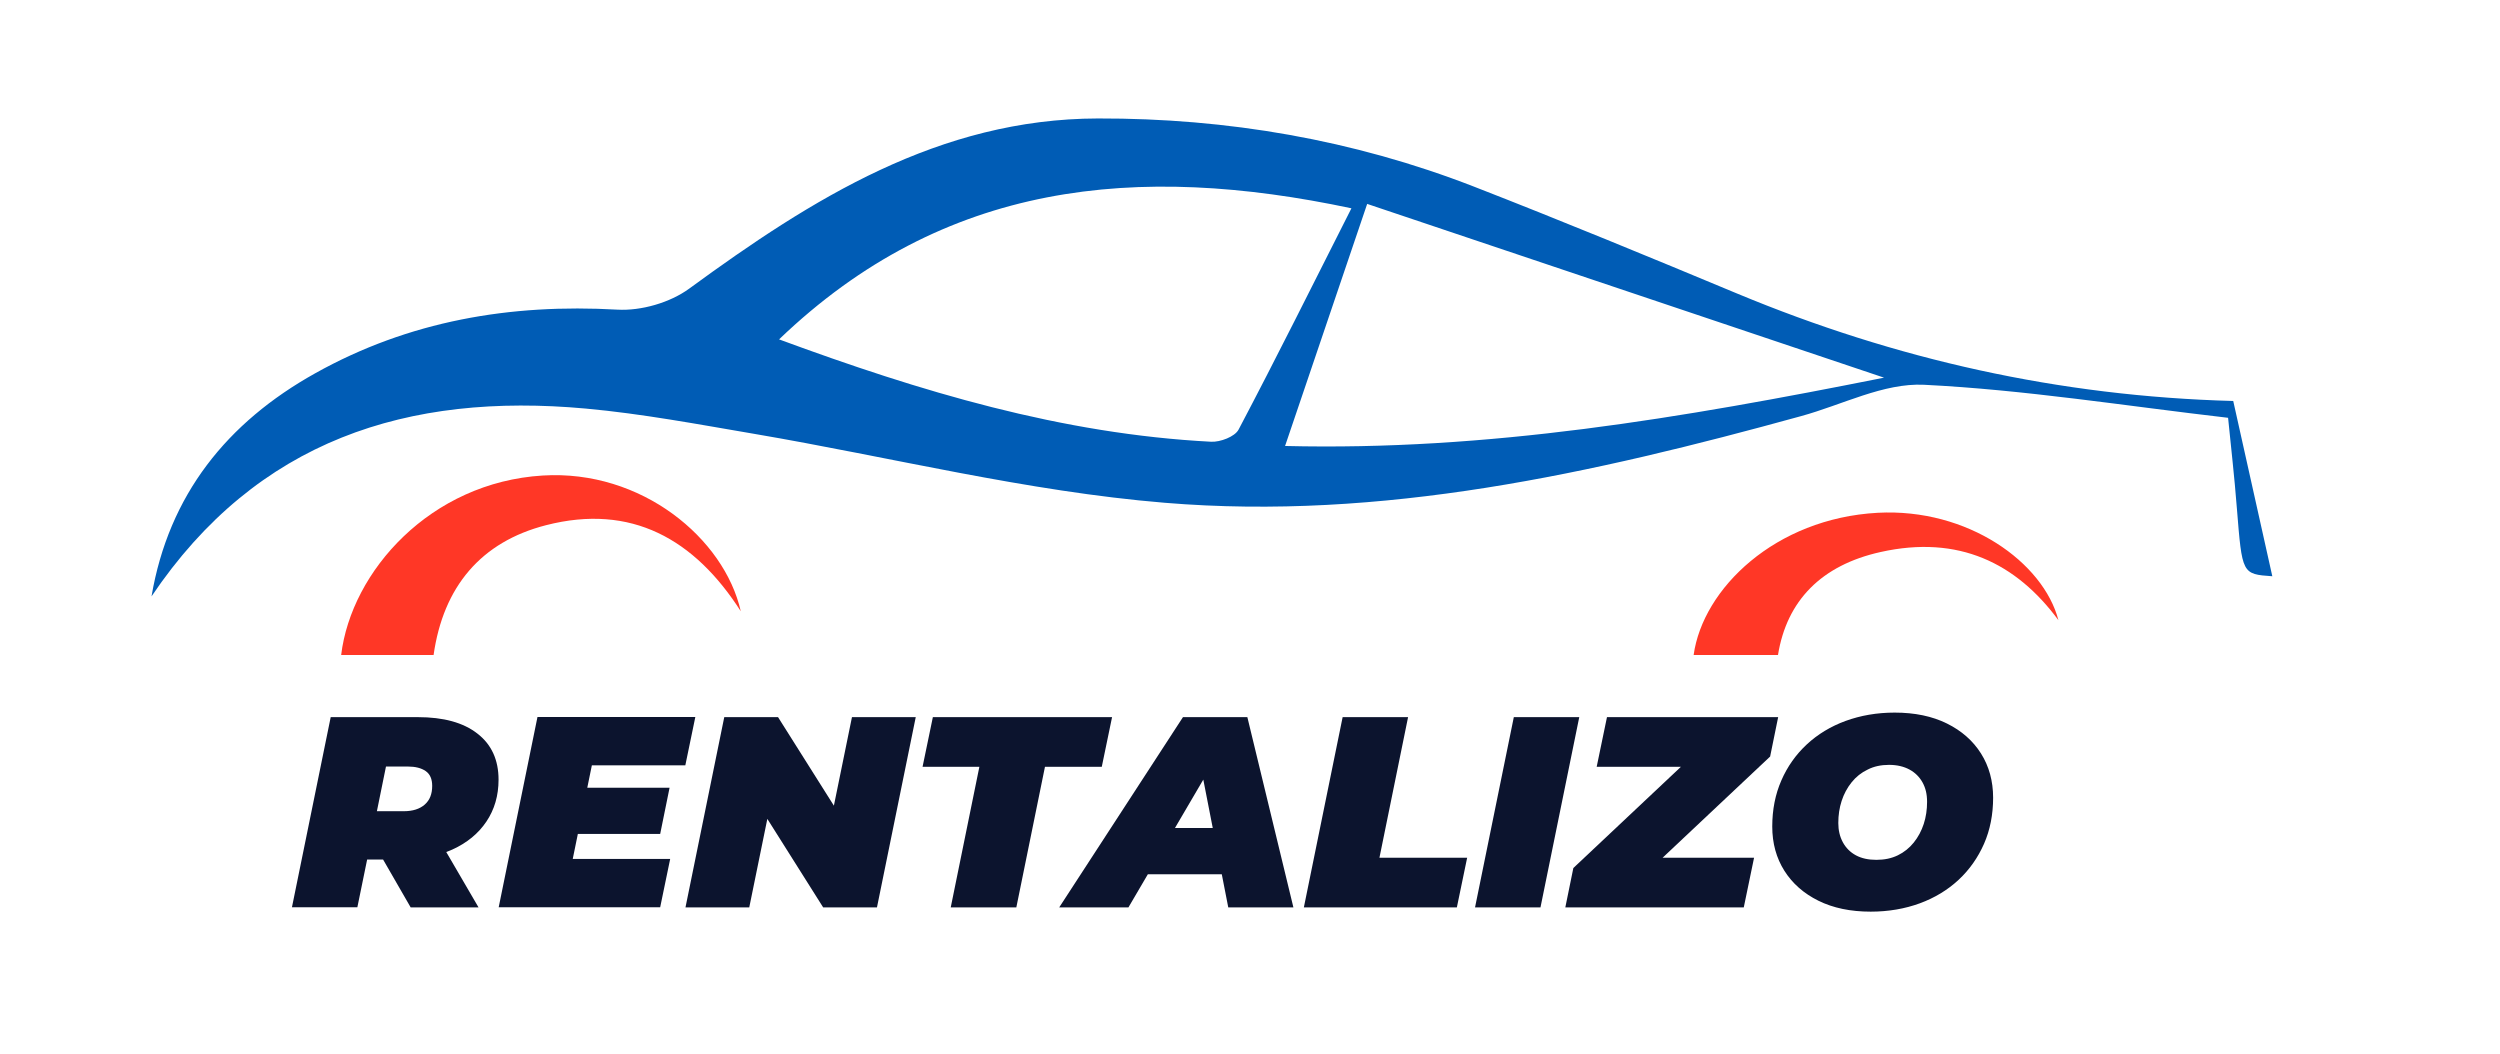 <?xml version="1.0" encoding="UTF-8"?>
<svg id="Layer_1" data-name="Layer 1" xmlns="http://www.w3.org/2000/svg" version="1.1" viewBox="0 0 165.03 69.57">
  <defs>
    <style>
      .cls-1 {
        fill: #0c142e;
      }

      .cls-1, .cls-2, .cls-3 {
        stroke-width: 0px;
      }

      .cls-2 {
        fill: #ff3726;
      }

      .cls-3 {
        fill: #005cb5;
      }
    </style>
  </defs>
  <path class="cls-2" d="M28.63,43.24h-6.11c.67-5.54,5.9-11.4,13.31-11.85,6.52-.4,11.98,4.15,13.07,8.96-3.05-4.76-7.22-7.13-12.86-5.68-4.28,1.1-6.78,4.05-7.42,8.58Z"/>
  <path class="cls-2" d="M117.38,43.24h-5.58c.61-4.39,5.39-9.02,12.15-9.39,5.95-.32,10.94,3.28,11.93,7.09-2.78-3.77-6.59-5.65-11.74-4.5-3.91.87-6.19,3.21-6.77,6.79Z"/>
  <path class="cls-3" d="M10,39.38c1.14-6.72,5-11.5,10.81-14.74,6.19-3.46,12.88-4.6,19.94-4.2,1.57.09,3.48-.46,4.75-1.39,8.11-5.93,16.5-11.21,26.98-11.23,8.52-.02,16.85,1.4,24.82,4.5,5.83,2.27,11.62,4.66,17.4,7.07,10.41,4.33,21.23,6.77,32.72,7.08.87,3.89,1.72,7.71,2.58,11.57-2.01-.14-1.99-.15-2.34-4.49-.16-2.08-.4-4.15-.58-5.97-6.83-.79-13.43-1.85-20.07-2.18-2.67-.13-5.41,1.33-8.12,2.07-13.75,3.79-27.68,6.91-42,5.72-9.1-.75-18.07-3.01-27.1-4.55-3.7-.63-7.4-1.33-11.13-1.67-11.71-1.07-21.69,2.05-28.66,12.4ZM51.42,22.4c9.33,3.44,18.65,6.25,28.53,6.76.6.03,1.56-.33,1.81-.8,2.51-4.76,4.91-9.59,7.45-14.61-14.14-3-26.89-1.8-37.79,8.66ZM124.37,24.93c-11.74-3.95-22.84-7.68-34.12-11.47-1.91,5.63-3.6,10.62-5.42,15.98,13.4.33,26.1-1.83,39.54-4.51Z"/>
  <g>
    <path class="cls-1" d="M19.27,59.9l2.56-12.56h5.75c1.7,0,3.01.36,3.94,1.09.93.72,1.39,1.74,1.39,3.04,0,1.05-.27,1.97-.8,2.76-.53.79-1.28,1.41-2.25,1.85-.97.44-2.12.66-3.43.66h-4.14l2.31-1.78-1.01,4.93h-4.32ZM24.49,55.47l-1.52-1.92h3.68c.6,0,1.06-.15,1.39-.44s.49-.7.49-1.23c0-.45-.14-.78-.43-.98-.29-.2-.68-.3-1.18-.3h-3.35l2.31-1.97-1.39,6.84ZM27.11,59.9l-2.64-4.58h4.45l2.67,4.58h-4.49Z"/>
    <path class="cls-1" d="M37.81,56.7h6.43l-.66,3.19h-10.66l2.56-12.56h10.42l-.66,3.19h-6.17l-1.26,6.17ZM38.49,52h5.71l-.62,3.05h-5.71l.62-3.05Z"/>
    <path class="cls-1" d="M45.25,59.9l2.56-12.56h3.55l4.82,7.64h-1.5l1.56-7.64h4.21l-2.56,12.56h-3.55l-4.82-7.64h1.5l-1.56,7.64h-4.21Z"/>
    <path class="cls-1" d="M62.76,59.9l1.89-9.28h-3.75l.68-3.28h11.83l-.68,3.28h-3.75l-1.89,9.28h-4.32Z"/>
    <path class="cls-1" d="M69.92,59.9l8.17-12.56h4.25l3.04,12.56h-4.3l-2.07-10.6h1.69l-6.21,10.6h-4.56ZM73.69,57.71l1.72-3.05h5.9l.48,3.05h-8.1Z"/>
    <path class="cls-1" d="M86.07,59.9l2.56-12.56h4.32l-1.89,9.28h5.79l-.68,3.28h-10.11Z"/>
    <path class="cls-1" d="M97.37,59.9l2.56-12.56h4.32l-2.56,12.56h-4.32Z"/>
    <path class="cls-1" d="M103.33,59.9l.53-2.6,8.66-8.15.37,1.47h-7.49l.68-3.28h11.3l-.53,2.6-8.66,8.15-.37-1.47h7.97l-.68,3.28h-11.78Z"/>
    <path class="cls-1" d="M123.49,60.18c-1.33,0-2.48-.24-3.45-.72-.97-.48-1.72-1.14-2.25-1.98s-.8-1.81-.8-2.92.2-2.13.6-3.04c.4-.92.96-1.71,1.68-2.38.72-.67,1.58-1.19,2.56-1.55.99-.36,2.07-.55,3.24-.55,1.33,0,2.48.24,3.45.72s1.72,1.14,2.25,1.98.8,1.82.8,2.92-.2,2.13-.6,3.04-.96,1.71-1.68,2.38-1.58,1.19-2.56,1.55-2.07.55-3.24.55ZM123.86,56.76c.54,0,1.01-.1,1.42-.3.41-.2.76-.48,1.05-.84.29-.36.51-.77.66-1.23s.22-.95.22-1.46-.1-.92-.3-1.28c-.2-.36-.49-.65-.86-.85-.37-.2-.82-.31-1.35-.31s-1,.1-1.41.31c-.42.2-.77.48-1.06.84s-.51.77-.66,1.23c-.15.46-.22.95-.22,1.46,0,.48.1.9.3,1.27.2.37.49.66.86.86.37.2.82.3,1.35.3Z"/>
  </g>
</svg>